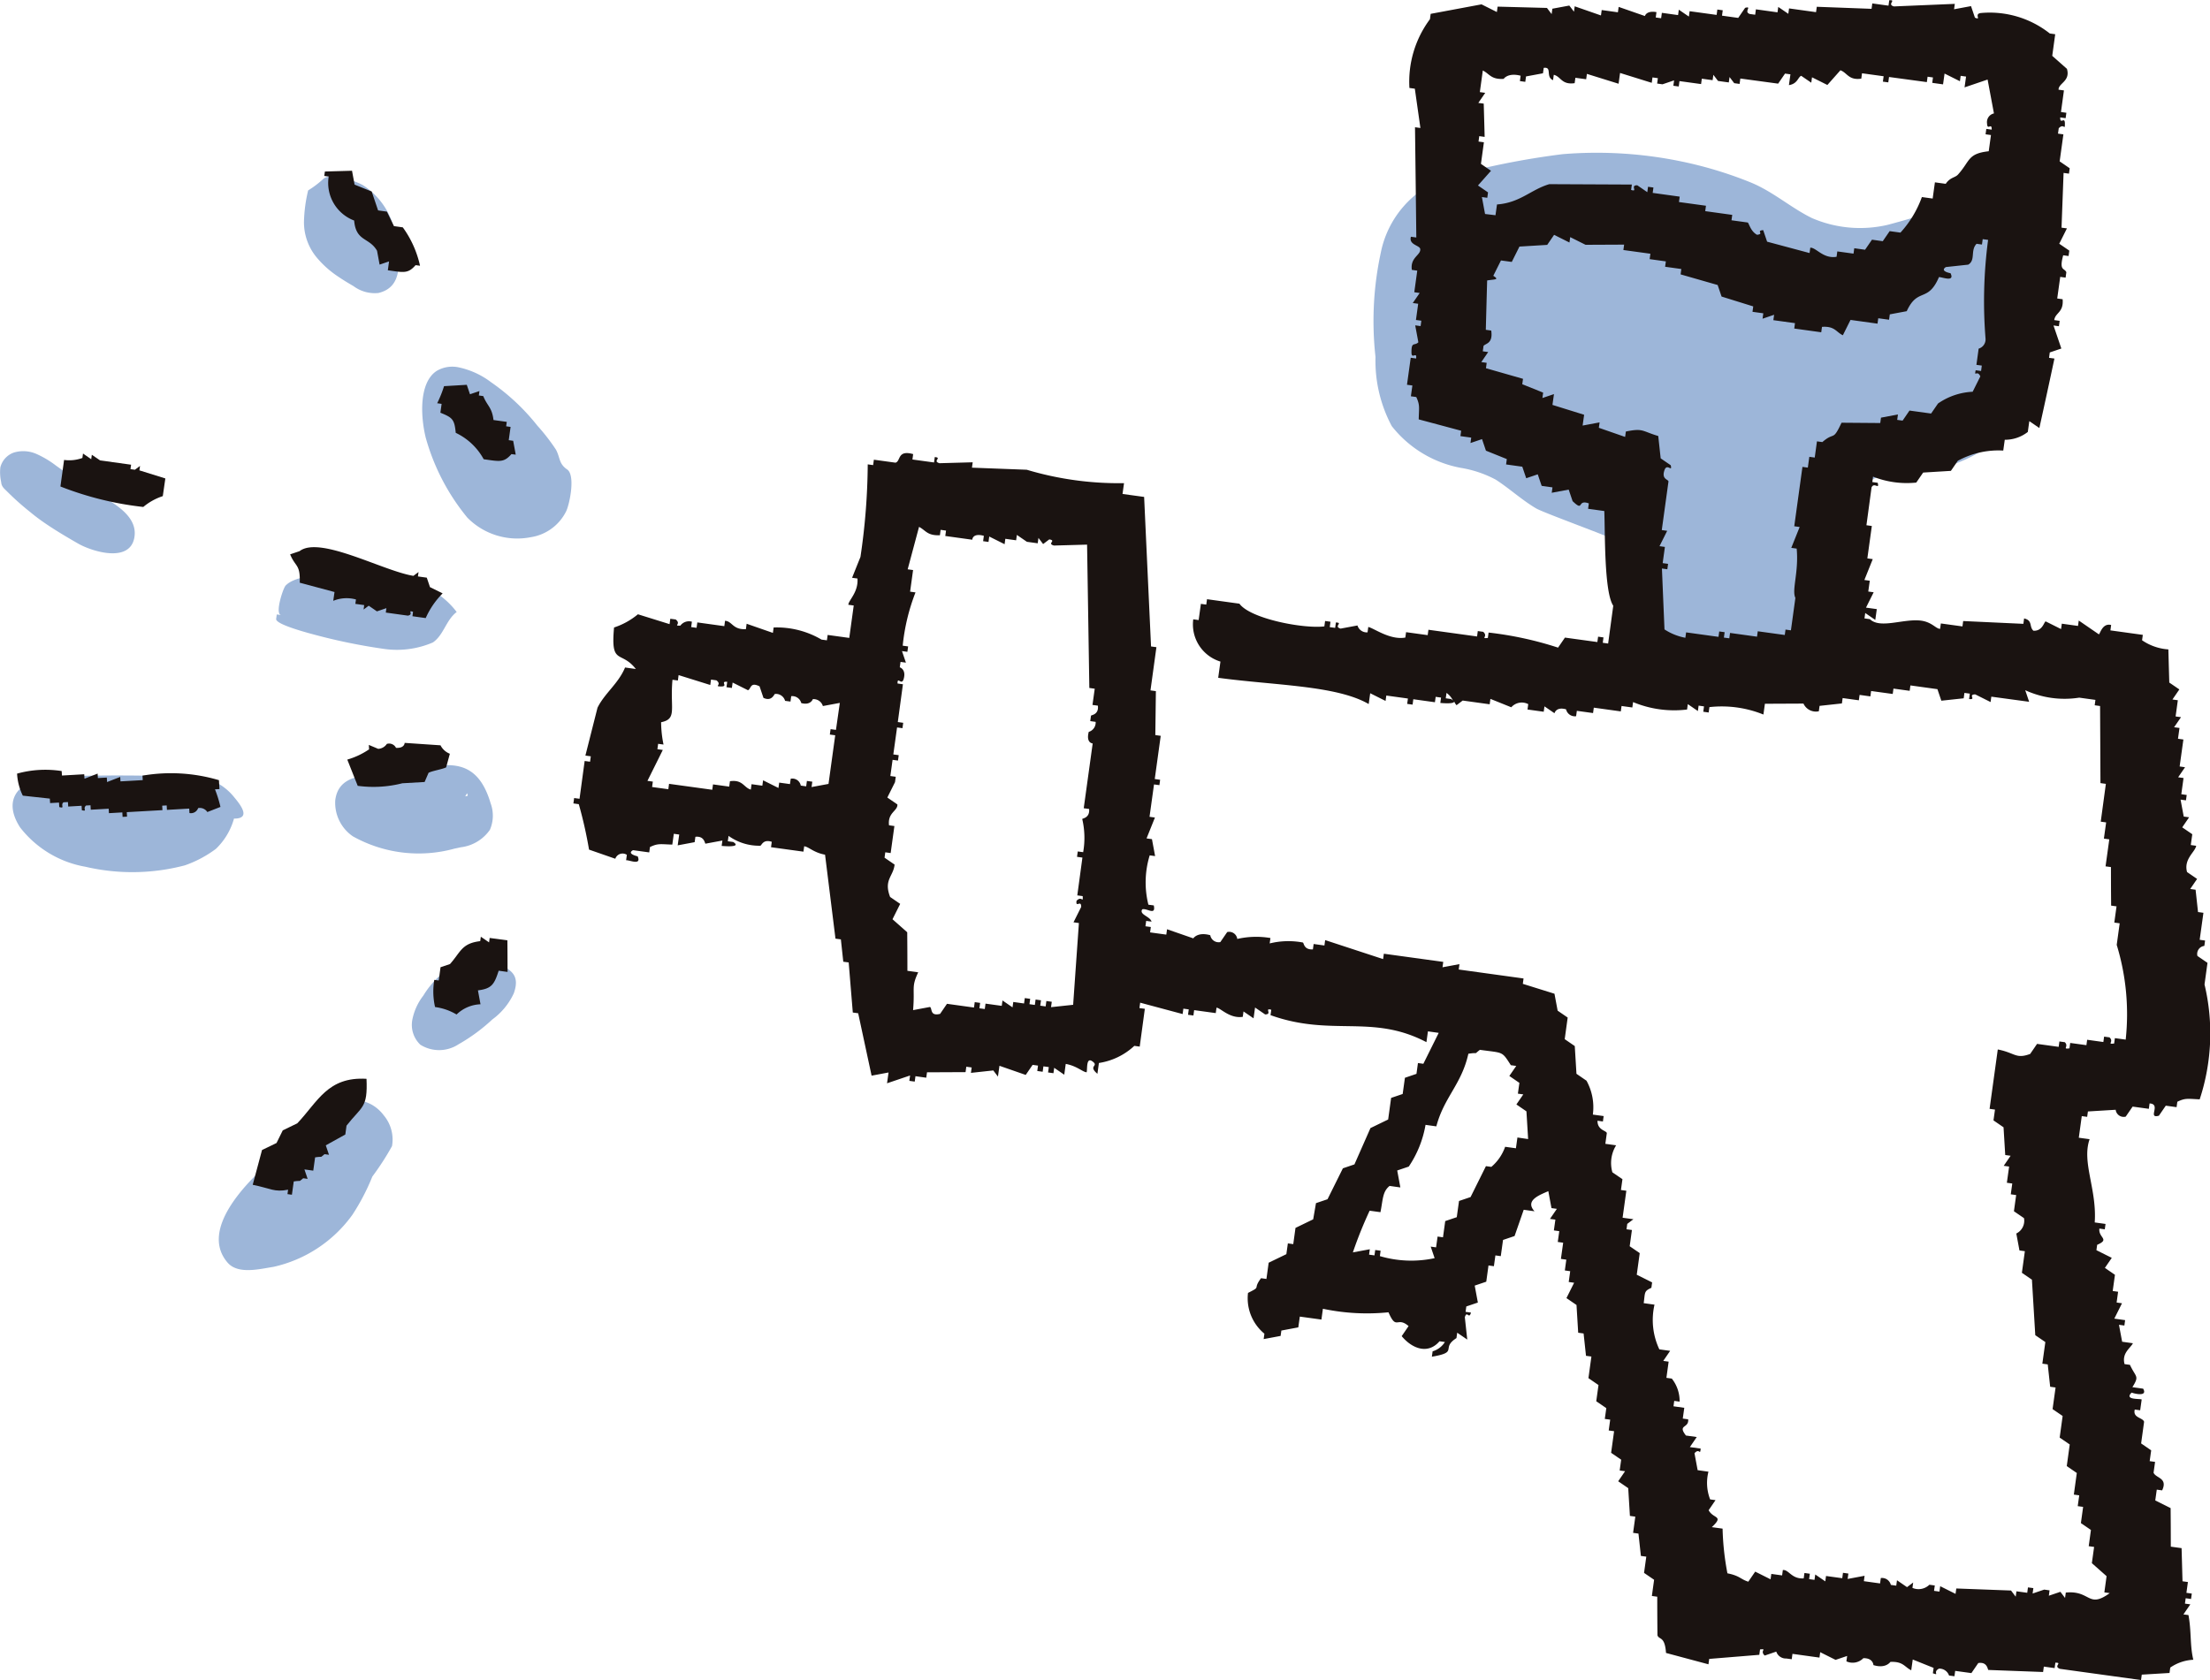 <svg xmlns="http://www.w3.org/2000/svg" width="86.316" height="65.641" viewBox="0 0 86.316 65.641">
  <g id="グループ_755" data-name="グループ 755" transform="translate(-203.872 -619.963)">
    <g id="レイヤー_2" data-name="レイヤー 2" transform="translate(203.873 625.932)">
      <g id="グループ_753" data-name="グループ 753">
        <path id="パス_1039" data-name="パス 1039" d="M218.6,631.653c.19.13.388.248.587.364a1.386,1.386,0,0,0,.973.267c1-.236.815-1.325.687-2.094a2.864,2.864,0,0,0-1.3-2.122c-.286-.16-1.24-.508-1.543-.238a3.773,3.773,0,0,1-.59.447,5.792,5.792,0,0,0-.163,1.232,2.154,2.154,0,0,0,.463,1.346A3.835,3.835,0,0,0,218.6,631.653Z" transform="translate(-205.38 -626.807)" fill="#9db6d9" fill-rule="evenodd"/>
        <path id="パス_1040" data-name="パス 1040" d="M290.22,634.778c.035-.291.062-.583.088-.872l.305-3.479a2.366,2.366,0,0,0-.39-1.917,2.2,2.2,0,0,0-2.221-.179,32.509,32.509,0,0,1-3.6,1.176,4.739,4.739,0,0,1-2.947-.265c-.831-.406-1.526-1.041-2.411-1.4a15.673,15.673,0,0,0-2.419-.755,16.29,16.29,0,0,0-4.912-.343,31.114,31.114,0,0,0-4.53.913,3.908,3.908,0,0,0-2.57,2.935,12.652,12.652,0,0,0-.207,4.076,5.415,5.415,0,0,0,.635,2.7,4.464,4.464,0,0,0,2.7,1.632,4.389,4.389,0,0,1,1.365.462c.541.35,1.014.792,1.576,1.123.287.169,2.948,1.131,2.958,1.189.209,1.177.753,2.272.977,3.415a2.524,2.524,0,0,0,1.474,2.13,6.885,6.885,0,0,0,2.731.433,2.866,2.866,0,0,0,3.7-2.98l.443-3.406a2.584,2.584,0,0,1,.826-1.9,2.966,2.966,0,0,1,1.51-.327,5.246,5.246,0,0,0,4.332-2.309A5.556,5.556,0,0,0,290.22,634.778ZM272.73,629.15c.438-.068.177.055.451-.153a1.655,1.655,0,0,1,.575.509l-.6-.3-.029.211-.422-.059Zm-.917,9.763-.029.211-1.331-1.258c.461.115.563.092.815.327l-.029.211.211.028c.229.2.028-.019.182.24.4.185.185,0,.393.269Zm.422.059c.4.185.186,0,.393.269C272.225,639.055,272.443,639.244,272.235,638.971Zm3.361-8.78-1.658-.444c.252-.58.776-.154,1.716.021Z" transform="translate(-210.684 -626.69)" fill="#9db6d9" fill-rule="evenodd"/>
        <path id="パス_1041" data-name="パス 1041" d="M223.018,636.274c-.688.454-.632,1.757-.427,2.6a8.476,8.476,0,0,0,1.629,3.133,2.734,2.734,0,0,0,2.471.763,1.855,1.855,0,0,0,1.39-1.021c.139-.3.359-1.4.038-1.624-.337-.231-.268-.457-.441-.778a7.877,7.877,0,0,0-.724-.934,8.426,8.426,0,0,0-1.812-1.7,3.174,3.174,0,0,0-1.226-.571A1.2,1.2,0,0,0,223.018,636.274Z" transform="translate(-205.966 -627.751)" fill="#9db6d9" fill-rule="evenodd"/>
        <path id="パス_1042" data-name="パス 1042" d="M205.661,642.663c.406.276.827.524,1.256.771.546.314,2.014.771,2.2-.22.2-1.05-1.322-1.589-1.984-2.059l-1.068-.759a3.8,3.8,0,0,0-.767-.459,1.277,1.277,0,0,0-.874-.059.823.823,0,0,0-.538.582,1.753,1.753,0,0,0,.031.572c.015.184.108.244.243.381a10.543,10.543,0,0,0,.9.8C205.255,642.376,205.456,642.524,205.661,642.663Z" transform="translate(-203.873 -628.17)" fill="#9db6d9" fill-rule="evenodd"/>
        <path id="パス_1043" data-name="パス 1043" d="M217.538,647.6a22.885,22.885,0,0,0,2.753.559,3.555,3.555,0,0,0,1.856-.259c.427-.291.512-.875.931-1.19-1.075-1.429-3.232-1.7-4.946-1.5-.473.056-1.391.1-1.738.47-.1.11-.429,1.114-.171,1.149l-.172-.024-.024.173C216,647.139,216.7,647.378,217.538,647.6Z" transform="translate(-205.242 -628.769)" fill="#9db6d9" fill-rule="evenodd"/>
        <path id="パス_1044" data-name="パス 1044" d="M212.464,654.425a2.232,2.232,0,0,0-1.022-.258q-2.657-.112-5.316-.019c-1.26.044-2.2.751-1.409,1.983a4.121,4.121,0,0,0,2.556,1.541,8.053,8.053,0,0,0,3.884-.056,4.49,4.49,0,0,0,1.209-.643,2.6,2.6,0,0,0,.707-1.183c.7.007.232-.565,0-.844A2.178,2.178,0,0,0,212.464,654.425Z" transform="translate(-203.935 -629.778)" fill="#9db6d9" fill-rule="evenodd"/>
        <path id="パス_1045" data-name="パス 1045" d="M223.286,656.912c.083-.017.166-.035.247-.053a1.616,1.616,0,0,0,1.134-.682,1.39,1.39,0,0,0,.029-1.034c-.694-2.36-2.424-1.24-4.186-1.139-.759.043-1.762.032-1.883,1.019a1.587,1.587,0,0,0,.688,1.409A5.265,5.265,0,0,0,223.286,656.912Zm.491-2.17c-.01.052.1.111-.072.128C223.736,654.814,223.758,654.775,223.777,654.742Z" transform="translate(-205.534 -629.727)" fill="#9db6d9" fill-rule="evenodd"/>
        <path id="パス_1046" data-name="パス 1046" d="M225.7,662.52c-.248-.155-.555-.268-.677-.539-.374.393-.667.15-1.12.287a3.472,3.472,0,0,0-1.456,1.327,2.233,2.233,0,0,0-.431.954,1.069,1.069,0,0,0,.315.963,1.377,1.377,0,0,0,1.486-.013,7.015,7.015,0,0,0,1.325-.973,2.632,2.632,0,0,0,.839-1.021C226.187,662.927,225.979,662.7,225.7,662.52Z" transform="translate(-205.915 -630.666)" fill="#9db6d9" fill-rule="evenodd"/>
        <path id="パス_1047" data-name="パス 1047" d="M219.949,669a1.541,1.541,0,0,0-.486-.429c-.8-.418-1.466.012-2.061.543l-1.94,1.732c-.856.764-2.728,2.608-1.619,3.9.406.475,1.25.252,1.793.168a5.183,5.183,0,0,0,3.08-2.029,8.5,8.5,0,0,0,.783-1.5,10.424,10.424,0,0,0,.768-1.189A1.47,1.47,0,0,0,219.949,669Z" transform="translate(-204.957 -631.389)" fill="#9db6d9" fill-rule="evenodd"/>
      </g>
    </g>
    <g id="レイヤー_1" data-name="レイヤー 1" transform="translate(204.54 619.963)">
      <g id="グループ_754" data-name="グループ 754">
        <path id="パス_1048" data-name="パス 1048" d="M291.989,683.035l.27-.393-.211-.028.029-.211.21.029.029-.211-.21-.029.058-.422-.211-.029q-.017-.648-.036-1.295l-.421-.058q0-.753-.007-1.506l-.6-.3.059-.422.21.029c.231-.494-.248-.472-.335-.691l.059-.422-.211-.029.059-.422-.393-.27.116-.844c-.043-.17-.453-.148-.364-.48l.211.029.059-.422c-.073-.04-.695.028-.393-.269.087.036.64.179.451-.153l-.421-.059c.285-.454.134-.374-.095-.872l-.211-.029c-.114-.431.224-.616.327-.815l-.421-.059c-.042-.221-.083-.441-.124-.662l.211.029.029-.211-.422-.059.3-.6-.21-.029.058-.421-.211-.029.088-.633-.393-.27.269-.392-.6-.3.029-.21c.517-.222.039-.273.087-.634l.211.029.029-.21-.422-.059c.09-1.3-.515-2.349-.2-3.252l-.422-.058.116-.844.211.029.029-.211,1.084-.066a.315.315,0,0,0,.392.269l.27-.392.633.087.029-.211c.471.026-.1.607.364.48l.269-.392.422.058.029-.211c.308-.149.393-.118.873-.094a8.233,8.233,0,0,0,.189-4.489l.116-.844-.393-.269a.316.316,0,0,1,.27-.393l.029-.21-.211-.029.146-1.055-.211-.029-.095-.872-.21-.029.269-.393-.393-.269c-.138-.513.321-.784.357-1.026l-.211-.029.059-.422-.393-.269.269-.393-.21-.028c-.042-.221-.083-.442-.124-.662l.211.028.029-.21-.211-.029.087-.633-.21-.029.269-.393-.211-.029.146-1.054-.211-.029.059-.422-.211-.028.27-.393-.211-.029.087-.633-.211-.029.27-.393-.393-.269q-.019-.648-.036-1.295a2.061,2.061,0,0,1-1.026-.357l.029-.211-1.266-.175.029-.21c-.346-.091-.435.36-.48.364l-.785-.539-.029.211-.633-.088-.029.211-.6-.3c-.065.012-.121.385-.48.364-.176-.159-.017-.4-.364-.48l-.028.211-2.351-.109-.028.21-.844-.116-.029.211c-.173,0-.329-.291-.815-.328-.68-.051-1.538.327-1.928-.051l-.211-.029.029-.211.393.27.059-.422-.422-.058.3-.6-.211-.029.059-.422-.211-.029.327-.815-.211-.029.175-1.266-.211-.029.2-1.477c.1-.224.317.11.24-.182l-.21-.028.028-.211a3.6,3.6,0,0,0,1.688.232l.27-.392,1.083-.066.27-.393a3.3,3.3,0,0,1,1.775-.4l.059-.422a1.442,1.442,0,0,0,.9-.306l.059-.422.392.269q.3-1.356.589-2.714l-.21-.029.028-.21.452-.153-.306-.9.211.029.029-.211-.211-.029c.038-.294.374-.293.327-.815l-.211-.029.117-.844.21.029.029-.211c-.075-.174-.291-.042-.123-.662l.21.029.029-.211-.393-.269.3-.6-.211-.028.08-2.139.211.029.028-.211-.392-.269.146-1.055-.211-.029.029-.21c.208-.217.24.119.24-.182s-.19.061-.182-.241l.211.029.029-.211-.211-.029.116-.844-.21-.028c-.008-.256.471-.327.327-.815l-.574-.508.116-.844-.211-.029a3.778,3.778,0,0,0-2.684-.8c-.3.031.036.3-.24.182l-.153-.451-.662.123.029-.211-2.379.1c-.289-.082.119-.264-.182-.24l-.029.21-.633-.087-.029.211-2.139-.08-.029.21-1.054-.146-.029.211-.393-.269-.029.211-.844-.117-.028.211-.211-.029c-.252-.088.109-.318-.182-.24l-.27.393-.633-.088.029-.21-.211-.029-.028.21-1.055-.145-.029.21-.393-.269-.029.211-.633-.088-.029.211-.21-.029.028-.21c-.4-.07-.451.153-.451.153l-1.026-.357-.029.211-.633-.088-.029.211-1.026-.357-.028.211-.182-.24-.662.123-.029.211-.182-.241-1.928-.051-.028.211-.6-.3-1.986.371-.029.21a4.085,4.085,0,0,0-.8,2.685l.211.028.218,1.535-.211-.029q.027,2.154.051,4.307l-.211-.029c-.091.322.346.331.364.48.028.243-.4.324-.327.815l.211.029-.116.844.211.029-.27.393.211.028-.087.634.21.028-.028.211-.211-.029c.041.221.083.442.123.662-.154.152-.272-.043-.269.393,0,.3.219-.059.182.24l-.211-.029-.146,1.055.211.028-.059.422.211.029c.145.317.107.388.095.873l1.658.444-.029.21.422.059-.029.211.451-.153.153.452.815.328-.028.21.633.088.153.451.451-.153c.051.15.1.3.153.451l.422.059-.029.211.662-.124q.077.226.153.451c.462.442.154-.085.634.088l-.029.211.633.087c.034.817-.011,3.167.35,3.7l-.2,1.477-.21-.029.028-.21-.21-.029-.029.21-1.266-.174-.269.392a13.688,13.688,0,0,0-2.714-.589l-.029.211c-.3.034.029-.057-.182-.24l-.211-.029-.028.211-1.9-.262-.029.21-.844-.116-.029.211c-.6.106-1.219-.363-1.447-.414l-.029.21a.378.378,0,0,1-.393-.269l-.662.123c-.287-.092.12-.232-.182-.24l-.028.211-.211-.029.029-.211-.211-.029-.029.211c-.818.1-2.894-.3-3.317-.887l-1.266-.175-.029.211-.21-.029-.088.633-.21-.029a1.518,1.518,0,0,0,1.062,1.651l-.088.633c2.2.3,4.622.295,5.878,1.026l.059-.422.6.3.029-.21.844.116-.029.21.211.029.029-.211.844.117.029-.211.21.029-.028.21s.562.056.539-.061a.515.515,0,0,0,.094.149l.24-.182,1.054.146.029-.211.815.328a.546.546,0,0,1,.662-.123l-.028.21.633.088.029-.211.392.269s.06-.266.452-.153a.351.351,0,0,0,.392.269l.029-.21.633.087.029-.211,1.055.146.029-.211.421.058.029-.211a4.166,4.166,0,0,0,2.109.291l.029-.211.393.27.029-.211.21.029-.028.21.21.029.029-.21a4.334,4.334,0,0,1,2.11.29l.058-.421,1.506-.007a.534.534,0,0,0,.6.3l.029-.211.872-.095.029-.21.633.087.029-.211.422.059.028-.211.844.116.029-.21.633.087.029-.211,1.055.146.153.451.873-.094.029-.211.211.029-.029.211c.3.035-.061-.177.24-.182l.6.3.028-.211,1.477.2c-.051-.151-.1-.3-.153-.452a3.682,3.682,0,0,0,2.109.291l.633.087-.028.211.21.029q.008,1.505.015,3.012l.211.029-.2,1.477.211.029-.088.633.211.029-.146,1.055.211.028q0,.753.007,1.506l.211.029-.087.634.21.028-.116.844a9.251,9.251,0,0,1,.35,3.7l-.422-.058-.029.21c-.3.038.008-.061-.181-.24l-.211-.029-.029.211-.633-.088-.029.211-.633-.087-.029.211c-.3.044-.009-.071-.182-.24l-.211-.029-.029.211-.844-.116-.269.393c-.566.209-.585-.043-1.265-.175l-.32,2.32.211.029-.059.422.393.27.066,1.083.21.029-.269.393.211.029-.088.633.211.029-.058.422.21.029-.087.633.393.269a.553.553,0,0,1-.3.6c.041.221.083.441.123.662l.211.029-.116.844.392.269.131,2.168.393.269-.117.844.211.029c.032.291.063.582.095.873l.211.029-.117.844.393.269-.116.844.393.269-.116.844.392.27-.116.844.211.029-.059.422.211.029-.087.633.392.269-.087.634.211.028-.088.634.575.509-.087.633.21.029c-.856.621-.738-.116-1.716-.022l-.029.211-.182-.24-.451.153.028-.21-.21-.029-.452.153.029-.211-.211-.028-.028.21-.422-.058-.029.21-.182-.24-2.138-.08-.029.211-.6-.3-.029.211-.211-.029.029-.21-.211-.029a.607.607,0,0,1-.662.123l.029-.21-.24.181-.392-.269-.029.211-.211-.029a.356.356,0,0,0-.392-.269l-.029.211-.633-.088.028-.211-.662.124.029-.211-.211-.029-.028.211-.634-.087-.029.21-.392-.269-.029.211-.211-.029.029-.211-.211-.029-.029.211c-.479.03-.579-.349-.815-.327l-.028.211-.422-.059-.029.211-.6-.3-.27.393c-.3-.092-.328-.232-.815-.327a10.547,10.547,0,0,1-.189-1.746l-.421-.058c.491-.461.059-.315-.124-.662l.269-.393-.21-.029a1.78,1.78,0,0,1-.066-1.083l-.422-.059c-.041-.221-.083-.441-.123-.662.2-.226.214.118.241-.182l-.422-.058.269-.393-.422-.059c-.342-.439.121-.269.087-.633l-.211-.029.059-.421-.421-.059.028-.211.211.029a1.411,1.411,0,0,0-.305-.9l-.211-.029.087-.633-.21-.029.269-.393-.422-.058a2.688,2.688,0,0,1-.189-1.746l-.422-.059c.059-.432.008-.465.3-.6l.029-.211-.6-.3.116-.844-.392-.269.087-.634-.211-.028.029-.211.24-.182-.422-.059.146-1.054-.211-.029.059-.422-.393-.269a1.319,1.319,0,0,1,.146-1.055l-.421-.058.058-.422c-.03-.1-.371-.115-.364-.48l.211.029.029-.211-.422-.058a2.152,2.152,0,0,0-.248-1.324l-.392-.27q-.033-.542-.066-1.083l-.393-.27.116-.844-.392-.269-.124-.662-1.236-.386.028-.21-2.532-.35.029-.21-.662.123.029-.211-2.32-.319-.029.21-2.263-.742-.029.211-.421-.059-.029.211c-.361.021-.346-.253-.393-.269a3.053,3.053,0,0,0-1.295.036l.029-.211a3.314,3.314,0,0,0-1.295.036.319.319,0,0,0-.393-.269l-.269.392a.333.333,0,0,1-.393-.269c-.5-.141-.662.123-.662.123l-1.026-.356-.029.21-.633-.087.029-.211-.211-.028.029-.211.21.029c-.059-.21-.493-.27-.364-.48.18-.059.538.266.452-.153l-.211-.028a3.6,3.6,0,0,1,.051-1.928l.211.029-.123-.662-.211-.029.327-.815-.211-.029.175-1.265.211.028.028-.21-.21-.029.233-1.688-.211-.029q.011-.858.022-1.717l-.211-.029.232-1.688-.21-.028q-.136-2.922-.27-5.842l-.844-.116.059-.422a12.543,12.543,0,0,1-3.8-.524l-2.139-.081.029-.21-1.3.036c-.288-.089.119-.215-.182-.24l-.028.211-.844-.116.028-.211c-.628-.176-.478.281-.69.335l-.844-.116-.029.211-.211-.029a25.457,25.457,0,0,1-.284,3.616q-.164.407-.327.815l.21.029c.041.536-.351.85-.356,1.026l.21.028-.174,1.266-.844-.116-.029.21-.211-.028a3.44,3.44,0,0,0-1.87-.473l-.029.211-1.026-.357-.028.211c-.516.029-.529-.308-.815-.327l-.028.21-1.055-.146-.029.211-.211-.029.029-.21a.416.416,0,0,0-.451.153c-.3.009.052-.052-.182-.24l-.211-.028-.029.21-1.236-.385a2.838,2.838,0,0,1-.932.516c-.138,1.513.267.872.851,1.622l-.421-.059c-.26.63-.8,1.007-1.076,1.571q-.237.936-.473,1.87l.211.029-.029.211-.211-.029-.2,1.477-.211-.029-.029.211.211.029a16.844,16.844,0,0,1,.4,1.775l1.026.357a.3.3,0,0,1,.451-.153l-.029.211c.12-.015.613.223.451-.153,0,0-.445-.094-.182-.24l.634.087.029-.21c.313-.148.39-.111.872-.095l.059-.422.211.029-.059.422.662-.124.029-.21c.354-.04.365.26.393.269l.662-.123-.029.21s.824.083.451-.153l-.211-.029.029-.21a2.04,2.04,0,0,0,1.237.385c.057,0,.1-.268.451-.153l-.029.211,1.266.174.029-.21c.176.017.366.247.815.328l.407,3.28.211.029c.031.291.063.582.094.873l.211.028q.08.978.161,1.957l.21.028.524,2.438.662-.124-.059.422.9-.305-.029.21.211.029.028-.211.422.059.029-.211,1.506-.007.029-.211.21.029-.029.211.873-.095.182.24.059-.422,1.026.357.269-.393.211.029-.029.211.211.029.029-.211.21.029-.028.21.21.029.029-.211.393.27.058-.422c.432.077.66.316.815.327.04-.1-.039-.665.269-.393.181.161-.212.145.153.452l.059-.422a2.6,2.6,0,0,0,1.382-.669l.211.029.2-1.477-.211-.028.029-.211,1.658.444.029-.211.21.029-.028.211.21.028.029-.21.844.116.029-.211c.148,0,.512.436,1.026.357l.029-.211.392.269.059-.422.393.269c.3,0-.05-.264.24-.182l-.029.211c2.4.859,3.961-.06,6.089,1.055l.059-.422.421.059-.6,1.208-.211-.029-.058.422-.451.154-.088.633-.451.153-.116.844-.691.335-.626,1.419-.451.153-.6,1.208-.451.153L258,667.6l-.691.335-.087.634-.211-.029-.059.421-.691.334-.087.634-.211-.029c-.347.461.04.3-.509.575a1.792,1.792,0,0,0,.641,1.593l-.029.211.662-.124.029-.21.662-.124.059-.421.844.116.058-.422a8.306,8.306,0,0,0,2.561.138c.319.732.327.141.785.539l-.269.393c.418.5,1.031.72,1.477.2l.211.029a.852.852,0,0,1-.48.364l-.029.21c1.076-.18.325-.322.96-.727l.029-.211.393.269c-.032-.291-.063-.582-.095-.873.087-.288.158.108.24-.182l-.211-.028.029-.211.451-.153c-.041-.221-.083-.442-.123-.662l.451-.153.087-.634.211.029.059-.422.21.029.088-.633.451-.153.357-1.026.422.059c-.387-.422.188-.633.539-.786l.123.662.211.029-.269.393.211.028-.059.422.211.029-.059.422.211.029-.088.633.211.029-.058.422.21.029-.058.422.211.029-.3.6.393.269q.033.543.066,1.084l.211.029.094.873.211.028-.116.844.393.27-.088.633.393.269-.059.422.211.028-.058.422.21.029-.116.844.393.269-.059.422.211.028-.269.393.392.269q.033.543.066,1.084l.211.029-.087.633.21.029.095.873.211.028-.088.634.393.269-.087.633.21.029q0,.753.008,1.506c.059.188.288.017.334.691l1.658.444.029-.211,1.957-.16.029-.211c.3-.028-.029.046.182.24l.451-.154a.394.394,0,0,0,.393.27l.211.028.028-.21,1.055.146.029-.211.6.3.452-.153-.029.211a.583.583,0,0,0,.662-.124c.386-.008.393.27.393.27.482.152.662-.124.662-.124.5-.024.546.193.815.327l.059-.421.815.327-.029.211c.284.1-.027-.043.24-.182a.4.4,0,0,1,.392.27l.211.028.029-.21.633.087.269-.393c.359-.058.364.26.393.27l2.138.08.029-.211.422.059.028-.211c.3-.008-.1.136.182.24l3.165.437.028-.211,1.084-.065.029-.211a1.738,1.738,0,0,1,.9-.305c-.135-.56-.07-1.1-.189-1.746Zm-28.6-35.762-.211-.029.029-.21a.762.762,0,0,1,.253.3A.276.276,0,0,0,263.384,647.274Zm1.324-18.95c-.042-.221-.082-.442-.124-.662l.211.029.029-.211-.393-.27.509-.574-.393-.27.116-.844-.21-.028.028-.211.211.029q-.017-.648-.036-1.3l-.211-.028.27-.393-.211-.029.116-.844c.265.131.32.359.815.327,0,0,.162-.253.662-.123l-.028.21.21.029.029-.211.662-.123.029-.211c.346-.05.059.351.364.48l.029-.21c.283.067.3.4.815.327l.029-.211.421.058.029-.21,1.237.385.058-.421,1.237.385.029-.211.21.029-.028.211.21.029.452-.154-.029.211.211.029.028-.211.844.116.029-.21.422.058.029-.21.182.24.421.058.029-.211.182.24.211.029.028-.211,1.477.2.269-.393.211.029-.059.422c.341-.052.353-.315.48-.364l.393.269.029-.211.6.3.509-.574c.268.095.319.4.815.327l.029-.21.844.116-.029.211.211.028.029-.21,1.477.2.029-.211.21.029-.028.211.422.059.059-.422.6.3.029-.211.211.029-.059.422.9-.306.248,1.324a.349.349,0,0,0-.27.393c.011.3.189-.061.182.241l-.211-.029-.028.211.21.029-.087.633c-.835.093-.72.379-1.2.91-.119.131-.3.1-.48.363l-.422-.058-.088.633-.421-.058a4.145,4.145,0,0,1-.837,1.389l-.421-.058-.27.393-.421-.059-.27.393-.422-.059-.029.211-.633-.087-.029.21c-.52.088-.793-.363-1.026-.356l-.029.21-1.658-.444-.153-.451c-.3.024.059.148-.24.182-.254-.137-.311-.445-.364-.48l-.634-.087.029-.211-1.055-.146.029-.211-1.055-.145.029-.211-1.055-.146.029-.21-.211-.029-.028.211-.393-.27c-.3,0,.047.274-.24.182l.029-.21-3.223-.015c-.718.209-1.132.725-2.044.793l-.059.421Zm13.923,8.155c-.351.75-.265.334-.749.756l-.211-.028-.087.633-.211-.029-.059.422-.21-.029-.32,2.32.211.029-.327.815.211.029c.086.933-.2,1.61-.051,1.927l-.174,1.266-.211-.029-.029.211-1.055-.145-.029.211-1.054-.146-.029.21-.211-.028.029-.211-.211-.029-.029.211-1.265-.175-.029.211a2.26,2.26,0,0,1-.815-.327q-.051-1.19-.1-2.379l.211.029.029-.211-.211-.029.087-.633-.211-.029q.15-.3.3-.6l-.211-.029.262-1.9c-.013-.089-.286-.082-.153-.451.1-.269.312.111.24-.182l-.392-.269c-.032-.291-.063-.582-.095-.873-.641-.189-.579-.316-1.265-.175l-.029.211-1.026-.357.029-.211-.663.124.059-.422-1.237-.385.059-.422-.451.153.028-.211-.815-.328.029-.211-1.447-.414.028-.211-.21-.029.269-.392-.211-.029.029-.211c.078-.1.378-.087.3-.6l-.211-.029q.025-.964.052-1.928c.3-.051.493-.019.24-.182l.3-.6.422.058.3-.6,1.084-.066.269-.392.6.3.029-.211.6.3,1.506-.007-.029.211,1.055.145-.029.211.633.088-.029.21.633.088-.028.21,1.447.415.153.451,1.237.385-.029.211.422.059-.029.211.451-.154-.029.211.844.116-.028.211,1.054.146.029-.211c.5-.037.547.2.815.328l.3-.6,1.054.146.029-.211.422.058.028-.21.662-.124c.433-.942.823-.316,1.259-1.331.1-.013.634.217.451-.153,0,0-.434-.075-.182-.24l.873-.094c.3-.176.075-.557.327-.815l.21.029.029-.21.211.028a18.263,18.263,0,0,0-.1,3.856.378.378,0,0,1-.269.393l-.087.633.21.029-.028.211-.211-.029c-.064.295.058-.035.182.24l-.3.6a2.58,2.58,0,0,0-1.353.459l-.27.392-.844-.116-.269.393-.211-.029.029-.211-.662.124-.029.21Zm-39.275,12-.21-.028-.029.211.21.028-.262,1.9-.662.123.029-.21-.211-.029-.028.211-.211-.029a.335.335,0,0,0-.393-.269l-.029.21-.421-.058-.029.21-.6-.3-.029.211-.422-.059-.028.211c-.277-.076-.311-.4-.815-.327l-.029.211-.633-.087-.029.21-1.688-.232-.028.211-.634-.087.029-.211-.211-.029q.3-.6.6-1.208l-.211-.029.029-.21.21.028a4.461,4.461,0,0,1-.094-.872c.641-.129.34-.528.444-1.659l.211.029.028-.211,1.237.386.029-.211.211.029c.239.184-.12.236.182.24s-.059-.212.24-.182l-.029.211.211.029.029-.211.6.3c.13-.055.075-.337.452-.153l.153.452c.335.154.414-.152.451-.154a.37.37,0,0,1,.393.27l.211.028.028-.21a.362.362,0,0,1,.393.269c.368.1.451-.153.451-.153a.378.378,0,0,1,.393.269l.662-.123Zm8.4,10.833.029-.211-.211-.029-.028.211-.211-.029.029-.211-.211-.029-.029.211-.211-.029.029-.21-.211-.029-.029.211-.421-.059-.029.211-.392-.27-.029.211-.634-.087-.028.211-.211-.029.029-.211-.211-.029-.029.211-1.055-.146-.269.393c-.4.1-.3-.2-.393-.27l-.662.124c.076-.9-.079-.883.2-1.477l-.422-.059q0-.753-.007-1.506l-.575-.509.3-.6-.393-.27c-.259-.673.126-.8.175-1.265l-.393-.27.029-.21.21.029.146-1.055-.21-.029c-.062-.5.346-.56.327-.815l-.393-.27.3-.6.029-.211-.211-.029.087-.633.211.029.029-.211-.211-.029.146-1.054.211.028.029-.21-.211-.029.2-1.477-.21-.029c-.008-.3.158.107.24-.182.106-.372-.153-.451-.153-.451l.029-.211.211.029-.154-.452.211.029.029-.211-.211-.029a7.891,7.891,0,0,1,.5-2.081l-.211-.029.116-.844-.211-.029q.222-.829.444-1.658c.267.139.319.347.815.327l.028-.211.211.029-.029.211,1.055.146s0-.275.451-.153l-.028.21.21.029.029-.211.6.3.028-.211.422.058.029-.21.392.269.422.058.029-.21.182.24.24-.182c.3.049-.107.158.182.24l1.295-.036q.044,2.8.088,5.6l.211.029-.088.634.211.028c.043.358-.259.362-.269.393l-.029.211.211.029a.381.381,0,0,1-.27.392c-.114.442.154.452.154.452l-.35,2.532.211.028c.033.353-.26.364-.269.393a3.216,3.216,0,0,1,.036,1.295l-.211-.028-.029.21.211.029-.2,1.477.211.029c.016.3-.031-.035-.24.182-.043.3.185-.061.181.241l-.3.6.211.029q-.113,1.6-.225,3.194Zm18.216,5.092-.059.421-.421-.058a1.81,1.81,0,0,1-.539.785l-.211-.029-.6,1.208-.451.153-.088.633-.451.153-.087.633-.211-.029-.059.422-.21-.029.153.451a4.33,4.33,0,0,1-2.138-.08l.028-.211-.21-.028-.029.211-.211-.029.029-.211-.662.123a16.286,16.286,0,0,1,.655-1.629l.422.058c.1-.49.076-.8.357-1.026l.421.059-.123-.662.451-.153a4.174,4.174,0,0,0,.655-1.63l.422.059c.3-1.141.983-1.634,1.251-2.837.438-.069.177.054.451-.153.922.131.847.037,1.208.6l.211.029-.27.392.393.27-.059.421.211.029-.269.393.392.269.066,1.083Z" transform="translate(-207.379 -619.963)" fill="#1a1311" fill-rule="evenodd"/>
        <path id="パス_1049" data-name="パス 1049" d="M219.312,629.425c.071.83.585.646.894,1.18l.1.542.369-.125-.047.346c.627.089.788.137,1.084-.2l.173.023a4.017,4.017,0,0,0-.673-1.5l-.346-.048-.274-.566-.345-.048-.25-.738-.668-.269-.1-.542-1.06.03-.024.173.173.023A1.57,1.57,0,0,0,219.312,629.425Z" transform="translate(-206.148 -620.809)" fill="#1a1311" fill-rule="evenodd"/>
        <path id="パス_1050" data-name="パス 1050" d="M226.183,639.635l-.1-.542-.173-.024.072-.519-.173-.023.024-.173-.518-.072c-.062-.506-.241-.539-.4-.935l-.173-.024.024-.173-.37.125-.125-.369-.888.053a4.5,4.5,0,0,1-.268.667l.173.024-.048.346c.482.194.548.264.6.786a2.424,2.424,0,0,1,1.091,1.031c.628.089.788.138,1.084-.2Z" transform="translate(-206.708 -621.872)" fill="#1a1311" fill-rule="evenodd"/>
        <path id="パス_1051" data-name="パス 1051" d="M208.081,640.2l-.322-.22-.024.173-.321-.221-.024.173a1.5,1.5,0,0,1-.715.077l-.143,1.037a12.625,12.625,0,0,0,3.236.8,2.3,2.3,0,0,1,.762-.423l.1-.691-1.013-.316.024-.173-.2.149-.173-.024.024-.173Z" transform="translate(-204.84 -622.213)" fill="#1a1311" fill-rule="evenodd"/>
        <path id="パス_1052" data-name="パス 1052" d="M218.327,646.15a1.376,1.376,0,0,1,.887-.053l-.024.172.346.048-.024.173.2-.149.321.221.37-.126-.024.173.864.12c.242-.049-.037-.227.2-.149l-.023.172.518.072a3.193,3.193,0,0,1,.661-.965l-.494-.244-.125-.37-.346-.048.024-.172-.2.149c-1.175-.186-3.655-1.578-4.446-.965l-.369.125c.206.506.4.375.375,1.108l1.358.364Z" transform="translate(-205.979 -622.677)" fill="#1a1311" fill-rule="evenodd"/>
        <path id="パス_1053" data-name="パス 1053" d="M222.8,652.766l-1.4-.095s0,.215-.338.194a.3.3,0,0,0-.358-.154.429.429,0,0,1-.338.193L220,652.75l.01.174a2.976,2.976,0,0,1-.851.4l.407,1.025a4.578,4.578,0,0,0,1.742-.1l.871-.05.154-.358c.132-.076.528-.136.687-.213l.145-.532A.693.693,0,0,1,222.8,652.766Z" transform="translate(-206.263 -623.648)" fill="#1a1311" fill-rule="evenodd"/>
        <path id="パス_1054" data-name="パス 1054" d="M209.522,654.083l.01.175-.87.049-.01-.174-.513.2-.01-.175-.349.02-.01-.175-.513.2-.01-.174-.87.05-.011-.175a4.107,4.107,0,0,0-1.742.1,2.23,2.23,0,0,0,.224.861l1.055.115.011.175.348-.02.01.175c.238.067.035-.072.164-.185l.175-.01.01.175.523-.03.01.174c.24.056.016-.056.164-.184l.174-.01.01.174.7-.039.01.174.523-.03.01.175.174-.01-.01-.175,1.393-.079-.01-.174.175-.01.01.174.87-.05.01.175a.3.3,0,0,0,.339-.194.349.349,0,0,1,.359.154l.512-.2a4.776,4.776,0,0,0-.213-.687l.174-.01-.02-.348A6.577,6.577,0,0,0,209.522,654.083Z" transform="translate(-204.625 -623.78)" fill="#1a1311" fill-rule="evenodd"/>
        <path id="パス_1055" data-name="パス 1055" d="M225.146,661.253l-.024.173-.321-.221-.024.173c-.727.086-.759.42-1.18.894l-.37.125-.071.518-.173-.024a2.737,2.737,0,0,0,.03,1.061,2.207,2.207,0,0,1,.84.292,1.416,1.416,0,0,1,.935-.4l-.1-.543c.542-.067.639-.239.81-.768l.346.048q0-.617-.006-1.234Z" transform="translate(-206.689 -624.609)" fill="#1a1311" fill-rule="evenodd"/>
        <path id="パス_1056" data-name="パス 1056" d="M216.735,669.2l-.566.274-.244.494-.566.274q-.182.679-.364,1.359c.7.139.84.3,1.382.191l-.024.173.173.024.072-.519c.359-.056.146.045.369-.125l.173.024-.125-.369.345.048.072-.519c.359-.056.146.044.369-.125l.173.024-.125-.369.763-.423.047-.346c.605-.772.831-.675.781-1.83C217.918,667.37,217.537,668.358,216.735,669.2Z" transform="translate(-205.793 -625.313)" fill="#1a1311" fill-rule="evenodd"/>
      </g>
    </g>
  </g>
</svg>
